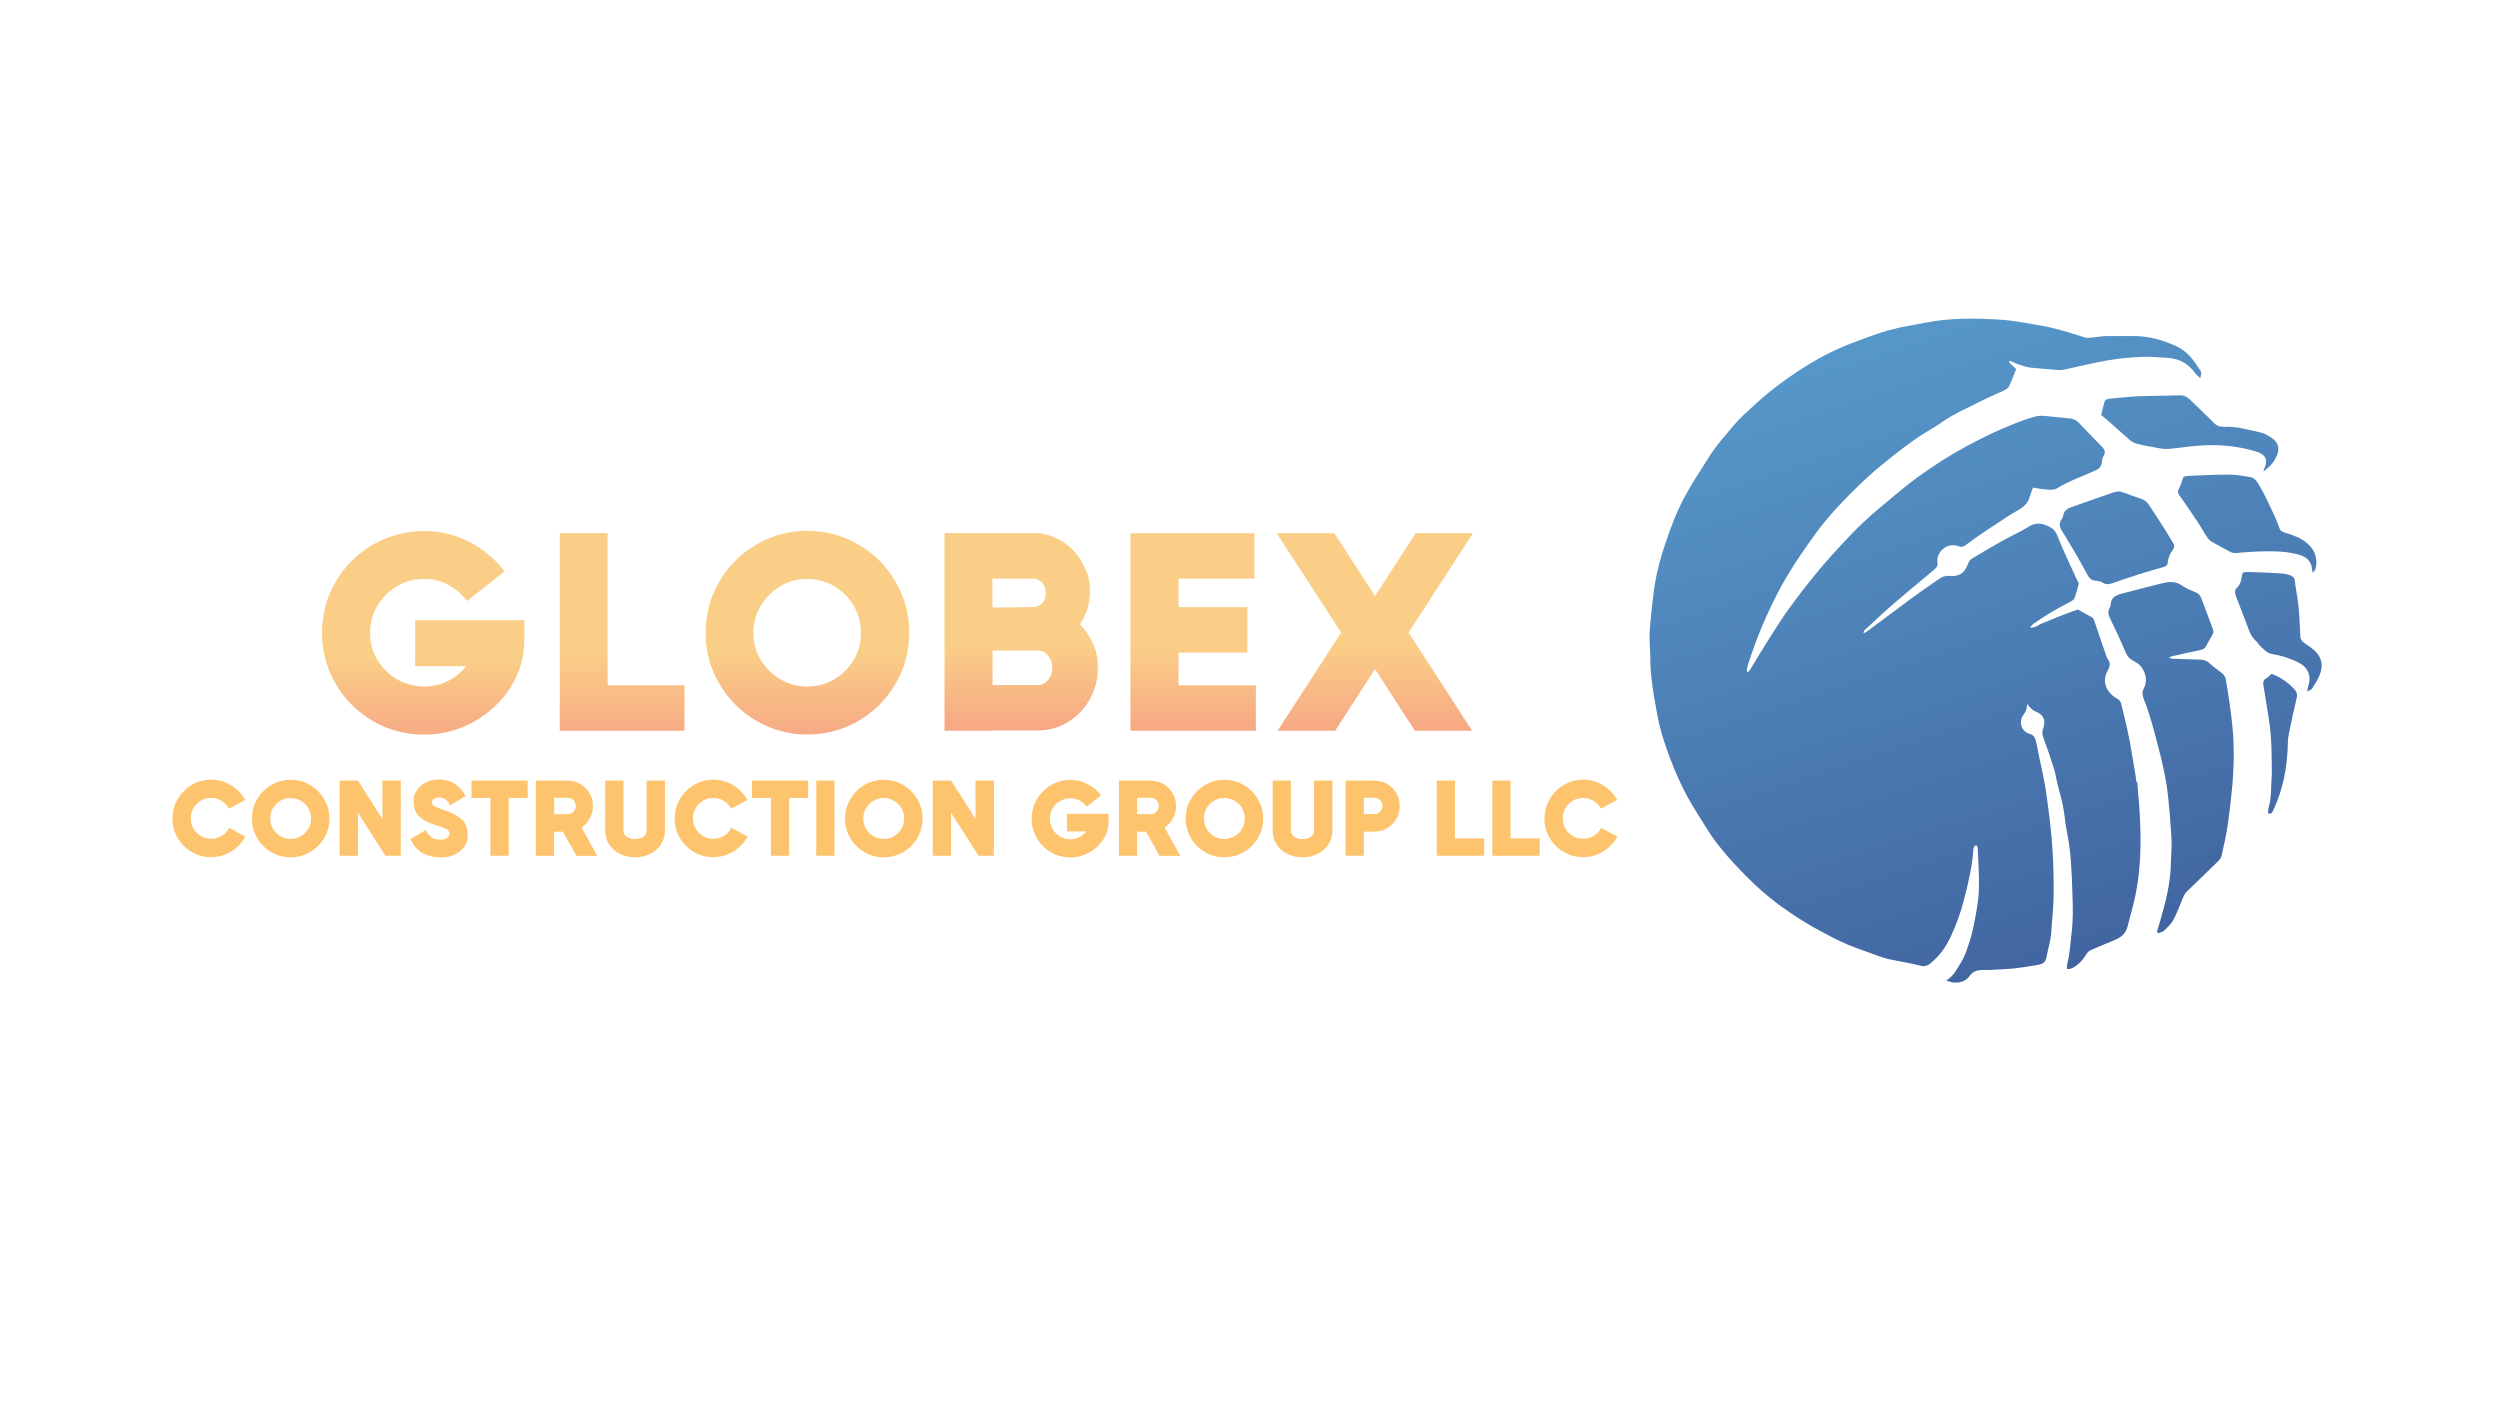 <?xml version="1.0" encoding="UTF-8"?>
<svg xmlns="http://www.w3.org/2000/svg" xmlns:xlink="http://www.w3.org/1999/xlink" version="1.1" viewBox="0 0 1920 1080">
  <defs>
    <style>
      .cls-1 {
        fill: url(#linear-gradient-8);
      }

      .cls-2 {
        fill: url(#linear-gradient-7);
      }

      .cls-3 {
        fill: url(#linear-gradient-5);
      }

      .cls-4 {
        fill: url(#linear-gradient-6);
      }

      .cls-5 {
        fill: url(#linear-gradient-9);
      }

      .cls-6 {
        fill: url(#linear-gradient-4);
      }

      .cls-7 {
        fill: url(#linear-gradient-3);
      }

      .cls-8 {
        fill: url(#linear-gradient-2);
      }

      .cls-9 {
        fill: url(#linear-gradient);
      }

      .cls-10 {
        fill: #fdc46d;
      }

      .cls-11 {
        fill: url(#linear-gradient-10);
      }

      .cls-12 {
        fill: url(#linear-gradient-11);
      }

      .cls-13 {
        fill: url(#linear-gradient-12);
      }

      .cls-14 {
        fill: url(#linear-gradient-13);
      }
    </style>
    <linearGradient id="linear-gradient" x1="1673" y1="75.3" x2="1377.3" y2="979.4" gradientTransform="translate(0 1080) scale(1 -1)" gradientUnits="userSpaceOnUse">
      <stop offset="0" stop-color="#36498a"/>
      <stop offset="1" stop-color="#5da8d7"/>
    </linearGradient>
    <linearGradient id="linear-gradient-2" x1="1805.7" y1="118.7" x2="1510" y2="1022.8" gradientTransform="translate(0 1080) scale(1 -1)" gradientUnits="userSpaceOnUse">
      <stop offset="0" stop-color="#36498a"/>
      <stop offset="1" stop-color="#5da8d7"/>
    </linearGradient>
    <linearGradient id="linear-gradient-3" x1="1797.2" y1="115.8" x2="1501.6" y2="1020" gradientTransform="translate(0 1080) scale(1 -1)" gradientUnits="userSpaceOnUse">
      <stop offset="0" stop-color="#36498a"/>
      <stop offset="1" stop-color="#5da8d7"/>
    </linearGradient>
    <linearGradient id="linear-gradient-4" x1="1871.1" y1="140" x2="1575.5" y2="1044.1" gradientTransform="translate(0 1080) scale(1 -1)" gradientUnits="userSpaceOnUse">
      <stop offset="0" stop-color="#36498a"/>
      <stop offset="1" stop-color="#5da8d7"/>
    </linearGradient>
    <linearGradient id="linear-gradient-5" x1="1879.9" y1="142.9" x2="1584.3" y2="1047.1" gradientTransform="translate(0 1080) scale(1 -1)" gradientUnits="userSpaceOnUse">
      <stop offset="0" stop-color="#36498a"/>
      <stop offset="1" stop-color="#5da8d7"/>
    </linearGradient>
    <linearGradient id="linear-gradient-6" x1="1898.4" y1="148.9" x2="1602.7" y2="1053.1" gradientTransform="translate(0 1080) scale(1 -1)" gradientUnits="userSpaceOnUse">
      <stop offset="0" stop-color="#36498a"/>
      <stop offset="1" stop-color="#5da8d7"/>
    </linearGradient>
    <linearGradient id="linear-gradient-7" x1="1896.8" y1="148.4" x2="1601.1" y2="1052.6" gradientTransform="translate(0 1080) scale(1 -1)" gradientUnits="userSpaceOnUse">
      <stop offset="0" stop-color="#36498a"/>
      <stop offset="1" stop-color="#5da8d7"/>
    </linearGradient>
    <linearGradient id="linear-gradient-8" x1="325" y1="481.7" x2="325" y2="638.3" gradientTransform="translate(0 1080) scale(1 -1)" gradientUnits="userSpaceOnUse">
      <stop offset="0" stop-color="#f59883"/>
      <stop offset=".6" stop-color="#face87"/>
    </linearGradient>
    <linearGradient id="linear-gradient-9" x1="477.8" y1="485.9" x2="477.8" y2="637.6" gradientTransform="translate(0 1080) scale(1 -1)" gradientUnits="userSpaceOnUse">
      <stop offset="0" stop-color="#f59883"/>
      <stop offset=".6" stop-color="#face87"/>
    </linearGradient>
    <linearGradient id="linear-gradient-10" x1="620.1" y1="485.4" x2="620.1" y2="642" gradientTransform="translate(0 1080) scale(1 -1)" gradientUnits="userSpaceOnUse">
      <stop offset="0" stop-color="#f59883"/>
      <stop offset=".6" stop-color="#face87"/>
    </linearGradient>
    <linearGradient id="linear-gradient-11" x1="784.3" y1="493.4" x2="784.3" y2="645.2" gradientTransform="translate(0 1080) scale(1 -1)" gradientUnits="userSpaceOnUse">
      <stop offset="0" stop-color="#f59883"/>
      <stop offset=".6" stop-color="#face87"/>
    </linearGradient>
    <linearGradient id="linear-gradient-12" x1="916.4" y1="491.7" x2="916.4" y2="643.4" gradientTransform="translate(0 1080) scale(1 -1)" gradientUnits="userSpaceOnUse">
      <stop offset="0" stop-color="#f59883"/>
      <stop offset=".6" stop-color="#face87"/>
    </linearGradient>
    <linearGradient id="linear-gradient-13" x1="1055.8" y1="492.7" x2="1055.8" y2="644.4" gradientTransform="translate(0 1080) scale(1 -1)" gradientUnits="userSpaceOnUse">
      <stop offset="0" stop-color="#f59883"/>
      <stop offset=".6" stop-color="#face87"/>
    </linearGradient>
  </defs>
  <!-- Generator: Adobe Illustrator 28.6.0, SVG Export Plug-In . SVG Version: 1.2.0 Build 709)  -->
  <g>
    <g id="Layer_1">
      <g id="Layer_1-2" data-name="Layer_1">
        <path class="cls-10" d="M132.5,628.6c0-5.4,1.3-10.4,4-14.9,2.7-4.6,6.3-8.2,10.8-10.9,4.6-2.7,9.5-4,14.9-4s10.7,1.4,15.3,4.3,8.3,6.6,10.8,11.3l-12.4,6.6c-1.4-2.4-3.3-4.4-5.7-5.9s-5.1-2.3-8-2.3-5.5.7-7.9,2.1c-2.4,1.4-4.3,3.3-5.7,5.7s-2.1,5-2.1,7.9.7,5.5,2.1,7.9c1.4,2.4,3.3,4.3,5.7,5.7s5,2.1,7.9,2.1,5.7-.8,8.2-2.3,4.4-3.6,5.6-6.2l12.4,6.8c-2.5,4.8-6.2,8.6-10.9,11.5s-9.9,4.3-15.4,4.3-10.4-1.3-14.9-4c-4.6-2.7-8.2-6.3-10.8-10.8-2.7-4.6-4-9.5-4-14.9h0Z"/>
        <path class="cls-10" d="M223.2,658.4c-5.4,0-10.4-1.3-14.9-4-4.6-2.7-8.2-6.3-10.8-10.8-2.7-4.6-4-9.5-4-14.9s1.3-10.4,4-14.9c2.7-4.6,6.3-8.2,10.8-10.9,4.6-2.7,9.5-4,14.9-4s10.4,1.3,14.9,4c4.6,2.7,8.2,6.3,10.9,10.9,2.7,4.6,4,9.5,4,14.9s-1.3,10.4-4,14.9c-2.7,4.6-6.3,8.2-10.9,10.8-4.6,2.7-9.5,4-14.9,4ZM223.2,644.3c2.9,0,5.5-.7,7.9-2.1,2.4-1.4,4.3-3.3,5.7-5.7s2.1-5,2.1-7.9-.7-5.5-2.1-7.9c-1.4-2.4-3.3-4.3-5.7-5.7s-5-2.1-7.9-2.1-5.5.7-7.9,2.1c-2.4,1.4-4.3,3.3-5.7,5.7s-2.1,5-2.1,7.9.7,5.5,2.1,7.9c1.4,2.4,3.3,4.3,5.7,5.7s5,2.1,7.9,2.1Z"/>
        <path class="cls-10" d="M293.7,628.9v-29.4h14.1v57.7h-11.8l-21.1-33v33h-14v-57.7h14l18.8,29.4Z"/>
        <path class="cls-10" d="M338.1,658.4c-5.8,0-10.6-1.3-14.5-3.8-3.9-2.6-6.7-6-8.3-10.3l11.8-6.9c1,2.5,2.5,4.4,4.3,5.6,1.8,1.2,4.2,1.8,7.1,1.8s3.7-.5,4.9-1.4c1.2-1,1.8-2,1.8-3.2s-.3-1.7-.8-2.3-1.5-1.2-3-1.9c-1.5-.6-3.6-1.4-6.5-2.2-5.2-1.5-9.3-3.6-12.5-6.3-3.1-2.8-4.7-6.6-4.7-11.6s.9-6.6,2.6-9.2c1.8-2.6,4.1-4.6,7-6s6.1-2.1,9.5-2.1,8.9,1.1,12.4,3.3,6.3,5.4,8.4,9.6l-12,7c-1-2.1-2.2-3.7-3.6-4.6-1.4-.9-3.1-1.4-5.1-1.4s-2.5.3-3.6,1c-1,.7-1.6,1.5-1.6,2.4s.2,1.5.6,2.1,1.2,1.2,2.5,1.8,3.2,1.3,5.8,2.2c5.6,1.7,10.1,4,13.5,6.8s5.1,6.9,5.1,12.3-.9,6.7-2.8,9.3c-1.8,2.6-4.4,4.7-7.6,6.1-3.2,1.4-6.8,2.1-10.8,2.1v-.2Z"/>
        <path class="cls-10" d="M405.3,599.5v13.3h-14.6v44.4h-14v-44.4h-14.6v-13.3h43.2Z"/>
        <path class="cls-10" d="M442.7,657.2l-10.4-18.5h-6.8v18.5h-14v-57.7h24.4c3.6,0,6.8.9,9.8,2.6,3,1.7,5.3,4.1,7.1,7.1,1.8,3,2.6,6.3,2.6,9.9s-.8,6.5-2.4,9.4-3.7,5.3-6.4,7l12.1,21.8h-16.1,0ZM425.6,612.8v12.5h10.4c1.8,0,3.2-.6,4.4-1.9,1.2-1.2,1.8-2.7,1.8-4.4s-.6-3.3-1.8-4.5-2.7-1.8-4.4-1.8h-10.4Z"/>
        <path class="cls-10" d="M496.7,599.5h14v38.3c0,4-1,7.6-3.1,10.7-2,3.1-4.8,5.6-8.3,7.3s-7.3,2.6-11.6,2.6-8.1-.9-11.6-2.6c-3.5-1.7-6.2-4.2-8.3-7.3-2-3.1-3-6.7-3-10.7v-38.3h14v38.3c0,2.1.9,3.7,2.7,4.9,1.8,1.2,3.9,1.7,6.2,1.7s4.7-.6,6.4-1.7c1.7-1.1,2.5-2.8,2.5-4.9v-38.3h0Z"/>
        <path class="cls-10" d="M518.2,628.6c0-5.4,1.3-10.4,4-14.9,2.7-4.6,6.3-8.2,10.8-10.9,4.6-2.7,9.5-4,14.9-4s10.7,1.4,15.3,4.3,8.3,6.6,10.8,11.3l-12.4,6.6c-1.4-2.4-3.3-4.4-5.7-5.9s-5.1-2.3-8-2.3-5.5.7-7.9,2.1c-2.4,1.4-4.3,3.3-5.7,5.7s-2.1,5-2.1,7.9.7,5.5,2.1,7.9c1.4,2.4,3.3,4.3,5.7,5.7s5,2.1,7.9,2.1,5.7-.8,8.2-2.3,4.4-3.6,5.6-6.2l12.4,6.8c-2.5,4.8-6.2,8.6-10.9,11.5s-9.9,4.3-15.4,4.3-10.4-1.3-14.9-4c-4.6-2.7-8.2-6.3-10.8-10.8-2.7-4.6-4-9.5-4-14.9h.1Z"/>
        <path class="cls-10" d="M620.7,599.5v13.3h-14.6v44.4h-14v-44.4h-14.6v-13.3h43.2,0Z"/>
        <path class="cls-10" d="M626.9,657.2v-57.7h14v57.7h-14Z"/>
        <path class="cls-10" d="M678.7,658.4c-5.4,0-10.4-1.3-14.9-4-4.6-2.7-8.2-6.3-10.8-10.8-2.7-4.6-4-9.5-4-14.9s1.3-10.4,4-14.9c2.7-4.6,6.3-8.2,10.8-10.9,4.6-2.7,9.5-4,14.9-4s10.4,1.3,14.9,4c4.6,2.7,8.2,6.3,10.9,10.9,2.7,4.6,4,9.5,4,14.9s-1.3,10.4-4,14.9c-2.7,4.6-6.3,8.2-10.9,10.8-4.6,2.7-9.5,4-14.9,4ZM678.7,644.3c2.9,0,5.5-.7,7.9-2.1,2.4-1.4,4.3-3.3,5.7-5.7s2.1-5,2.1-7.9-.7-5.5-2.1-7.9c-1.4-2.4-3.3-4.3-5.7-5.7s-5-2.1-7.9-2.1-5.5.7-7.9,2.1c-2.4,1.4-4.3,3.3-5.7,5.7s-2.1,5-2.1,7.9.7,5.5,2.1,7.9c1.4,2.4,3.3,4.3,5.7,5.7s5,2.1,7.9,2.1Z"/>
        <path class="cls-10" d="M749.2,628.9v-29.4h14.1v57.7h-11.8l-21.1-33v33h-14v-57.7h14l18.8,29.4Z"/>
        <path class="cls-10" d="M819.5,625h31.9v5.7c0,5-1.3,9.6-4,13.9-2.7,4.2-6.3,7.6-10.8,10.1s-9.4,3.8-14.6,3.8-10.4-1.3-14.9-4c-4.6-2.7-8.2-6.3-10.8-10.8-2.7-4.6-4-9.5-4-14.9s1.3-10.4,4-14.9c2.7-4.6,6.3-8.2,10.8-10.9,4.6-2.7,9.5-4,14.9-4s9.1,1.1,13.3,3.2c4.1,2.1,7.6,5,10.3,8.6l-11,8.7c-1.5-2-3.3-3.6-5.5-4.7-2.2-1.2-4.6-1.7-7.1-1.7s-5.5.7-7.9,2.1c-2.4,1.4-4.3,3.3-5.7,5.7s-2.1,5-2.1,7.9.7,5.5,2.1,7.9c1.4,2.4,3.3,4.3,5.7,5.7s5,2.1,7.9,2.1,4.8-.5,7-1.6c2.1-1.1,3.9-2.5,5.3-4.4h-14.9v-13.4h0Z"/>
        <path class="cls-10" d="M890.5,657.2l-10.4-18.5h-6.8v18.5h-14v-57.7h24.4c3.6,0,6.8.9,9.8,2.6,3,1.7,5.3,4.1,7.1,7.1s2.6,6.3,2.6,9.9-.8,6.5-2.4,9.4c-1.6,2.9-3.7,5.3-6.4,7l12.1,21.8h-16.1.1ZM873.3,612.8v12.5h10.4c1.8,0,3.2-.6,4.4-1.9,1.2-1.2,1.8-2.7,1.8-4.4s-.6-3.3-1.8-4.5-2.7-1.8-4.4-1.8h-10.4Z"/>
        <path class="cls-10" d="M940.3,658.4c-5.4,0-10.4-1.3-14.9-4-4.6-2.7-8.2-6.3-10.8-10.8-2.7-4.6-4-9.5-4-14.9s1.3-10.4,4-14.9c2.7-4.6,6.3-8.2,10.8-10.9,4.6-2.7,9.5-4,14.9-4s10.4,1.3,14.9,4c4.6,2.7,8.2,6.3,10.9,10.9,2.7,4.6,4,9.5,4,14.9s-1.3,10.4-4,14.9c-2.7,4.6-6.3,8.2-10.9,10.8-4.6,2.7-9.5,4-14.9,4ZM940.3,644.3c2.9,0,5.5-.7,7.9-2.1,2.4-1.4,4.3-3.3,5.7-5.7s2.1-5,2.1-7.9-.7-5.5-2.1-7.9c-1.4-2.4-3.3-4.3-5.7-5.7s-5-2.1-7.9-2.1-5.5.7-7.9,2.1c-2.4,1.4-4.3,3.3-5.7,5.7s-2.1,5-2.1,7.9.7,5.5,2.1,7.9c1.4,2.4,3.3,4.3,5.7,5.7s5,2.1,7.9,2.1Z"/>
        <path class="cls-10" d="M1009.3,599.5h14v38.3c0,4-1,7.6-3.1,10.7-2,3.1-4.8,5.6-8.3,7.3s-7.3,2.6-11.6,2.6-8.1-.9-11.6-2.6c-3.5-1.7-6.2-4.2-8.3-7.3-2-3.1-3-6.7-3-10.7v-38.3h14v38.3c0,2.1.9,3.7,2.7,4.9s3.9,1.7,6.2,1.7,4.7-.6,6.4-1.7c1.7-1.1,2.5-2.8,2.5-4.9v-38.3h0Z"/>
        <path class="cls-10" d="M1055.5,599.5c3.6,0,6.8.9,9.8,2.6,3,1.7,5.4,4.1,7.1,7.1,1.8,3,2.6,6.3,2.6,9.9s-.9,6.9-2.6,9.9c-1.8,3-4.1,5.4-7.1,7.1-3,1.8-6.3,2.6-9.8,2.6h-8.1v18.5h-14v-57.7h22.1ZM1055.5,625.3c1.8,0,3.2-.6,4.4-1.9,1.2-1.2,1.8-2.7,1.8-4.4s-.6-3.3-1.8-4.5-2.7-1.8-4.4-1.8h-8.1v12.5h8.1Z"/>
        <path class="cls-10" d="M1117.4,599.5v44.4h22.4v13.3h-36.4v-57.7h14Z"/>
        <path class="cls-10" d="M1160.1,599.5v44.4h22.4v13.3h-36.4v-57.7h14Z"/>
        <path class="cls-10" d="M1186.2,628.6c0-5.4,1.3-10.4,4-14.9,2.7-4.6,6.3-8.2,10.8-10.9,4.6-2.7,9.5-4,14.9-4s10.7,1.4,15.3,4.3,8.3,6.6,10.8,11.3l-12.4,6.6c-1.4-2.4-3.3-4.4-5.7-5.9-2.4-1.5-5.1-2.3-8-2.3s-5.5.7-7.9,2.1c-2.4,1.4-4.3,3.3-5.7,5.7-1.4,2.4-2.1,5-2.1,7.9s.7,5.5,2.1,7.9,3.3,4.3,5.7,5.7c2.4,1.4,5,2.1,7.9,2.1s5.7-.8,8.2-2.3,4.4-3.6,5.6-6.2l12.4,6.8c-2.5,4.8-6.2,8.6-10.9,11.5-4.7,2.9-9.9,4.3-15.4,4.3s-10.4-1.3-14.9-4c-4.6-2.7-8.2-6.3-10.8-10.8-2.7-4.6-4-9.5-4-14.9h0Z"/>
        <g>
          <path class="cls-9" d="M1640.8,600.7c-.8-7.1-2.3-14.1-3.4-21.2-2-13.2-5.1-26.3-8.4-39.2-.4-1.7-1.2-2.7-3-3.7-2.4-1.3-4.7-3.2-6.3-5.3-3.8-5.1-4.1-10.7-1-16.2,1.8-3.1,2.3-6,0-9.1-.4-.5-.7-1.1-.9-1.7-3.2-9.4-6.4-18.8-9.6-28.2-.3-.8-1-1.6-1.6-2-3.5-2-7-3.9-10.8-6-2.7,1-5.8,2-8.8,3.2s-6.1,2.2-9.1,3.5c-3.2,1.3-6.3,2.8-9.5,3.9-2.9,1-5.2,3.8-9.4,3.2,1.2-1.4,1.8-2.2,2.6-2.8,8.6-6,17.7-11.5,27.1-16.2,2.2-1.2,4.4-2.2,5.1-5,.9-3.1,1.8-6.2,2.8-9.8-.4-.7-1.1-1.9-1.7-3.2-5.1-11.4-10.6-22.5-15.1-34.1-1.9-4.5-5-6-8.7-7.5-4.7-1.8-8.8-1.6-13.3,1.3-5.7,3.7-12.1,6.4-18.1,9.7-8.5,4.8-17.1,9.7-25.4,14.8-1.2.7-2.2,2.1-2.7,3.5-2.6,7.4-6.7,10.4-14.3,9.7-2.9-.2-5.2.4-7.5,1.9-6.8,4.9-13.8,9.4-20.5,14.4-11.6,8.5-23.2,17.3-34.8,25.9-1.1.8-2.2,1.4-3.3,1.9,0-1.5.5-2.2,1.2-2.8,7.5-6.9,14.8-13.8,22.4-20.4,10-8.6,20.2-16.9,30.3-25.4,1.8-1.5,3.4-3,2.9-5.9-1.2-7.2,6.8-15.8,16.1-12.4,2.3.9,4.2.3,6-1.2,3.1-2.3,6.2-4.6,9.4-6.8,4.9-3.4,10-6.7,15-10,4.6-3,9-6.1,13.7-8.7,4.8-2.7,9.2-5.5,10.7-11.5.6-2.2,1.6-4.3,2.4-6.8,3.8.6,7.5,1.3,11.2,1.5,2.3.2,5,.4,6.8-.7,9.7-6,20.5-9.6,30.8-14.4,2.6-1.3,3.7-3,4.1-5.6.2-1.5.2-3.3,1-4.5,2.2-3.1,1.4-5.3-1-7.8-5.9-6.1-11.9-12.1-17.8-18.4-2.1-2.2-4.5-3.1-7.4-3.3-6-.5-12-1.3-18.1-1.8-2.6-.2-5.3-.3-7.9.4-5.3,1.5-10.7,3.4-15.8,5.4-12.6,4.9-24.8,10.9-36.7,17.3-12.9,6.9-25.1,14.8-37,23.3-10.1,7.3-19.4,15.5-29,23.4-9.4,7.7-18.2,16.1-26.4,24.9-7.9,8.3-15.6,16.9-22.9,25.7-7.4,8.9-14.4,18.1-21.2,27.4-5.3,7.3-10.1,15-14.9,22.5-5.2,8.2-10.2,16.6-15.3,25-.4.6-1.1,1-1.7,1.6-.3-.9-.6-1.3-.6-1.6.2-1.4.4-2.7.8-4.1,4.2-12.7,8.7-25.1,14.3-37.4,5.2-11.3,10.6-22.4,17.1-32.9,6.4-10.5,13.4-20.6,20.6-30.5,7.6-10.5,16.3-20,25.3-29.2,8.8-8.9,18-17.7,27.9-25.5,10-8,19.9-16,30.8-22.7,4.3-2.7,8.8-5.2,13-8.2,9.8-6.9,20.8-11.4,31.4-16.9,5.4-2.7,11.1-5,16.5-7.6,1.5-.8,3.1-1.8,3.8-3.2,2-4.2,3.6-8.5,5.4-13.1-1.8-1.8-3.6-3.5-5.5-5.3.2-.4.5-.7.7-1.1,2.1,1,4.4,2,6.6,2.8,2.9,1,5.9,2,8.9,2.4,7.3.8,14.6,1.3,21.8,1.9,1.2,0,2.5,0,3.7-.2,11.1-2.3,22.1-5.2,33.3-7.1,8.7-1.5,17.6-2.4,26.4-2.8,6.9-.4,13.7.4,20.6.8,8.6.5,15.4,4.2,20.6,11.2,1.1,1.5,2.6,2.7,4.3,4.4.9-4.3,1.1-4.4-.3-6.4-2.4-3.6-4.8-7.4-7.7-10.5-2.6-2.8-5.8-5.4-9.2-7.1-11.3-5.5-23.3-8.7-36-8.4h-18.7c-2.8,0-5.5.6-8.4.8-2.8.2-6,1.1-8.6.2-11.2-3.5-22.2-7.2-33.8-9.1-10.4-1.8-20.9-3.9-31.3-4.5-18.9-1.2-38.1-1.4-56.9,2.3-9.3,1.8-18.7,3.2-27.9,5.7-9.6,2.7-18.9,6.3-28.2,9.8-14.8,5.5-28.6,13-41.8,21.7-11.5,7.6-22.4,15.7-32.5,25-5.8,5.4-11.9,10.6-17,16.7-6.6,7.8-13.5,15.4-18.9,24.1-6.4,10.3-13.3,20.4-19,31.1-6.3,11.6-10.8,24.2-15,36.7-4.3,12.8-7.5,25.9-9,39.4-1.1,9.4-2.2,18.9-2.7,28.3-.3,6.3.5,12.7.5,19.1,0,10.9,1.5,21.5,3.3,32,1.5,8.2,2.7,16.3,5,24.3,2.6,9.2,5.9,18.4,9.5,27.3,3.2,8,6.9,15.8,11,23.4,4.5,8.2,9.6,15.8,14.5,23.8,6,9.8,13.3,18.6,21.1,27.1,11.2,12.1,23.1,23.5,36.5,33.1,6.2,4.4,12.4,8.6,18.9,12.5s13.3,7.5,20,11c4,2,8,4,12.1,5.7,5.3,2.2,10.8,4.1,16.1,6,5.1,1.8,9.9,3.8,15.1,5,8,1.8,16.1,2.9,24.1,5,3.6,1,6,0,8.4-2.1,6.8-5.6,11.8-12.7,15.4-20.7,4.2-9,7.5-18.3,10-28.1,3.3-12.7,6.3-25.6,7.2-38.8,0-.8.6-1.5.9-2.3l.5-.2h1.2c.2.8.7,1.6.7,2.4.4,10.9,1.3,21.8.8,32.7-.4,8.8-2.2,17.6-3.9,26.3-1.1,5.6-2.7,11.2-4.6,16.6-1.4,4.1-2.9,8.3-5.2,11.9-3.1,4.7-5.3,10.1-11.3,13.8,2.6.7,4.2,1.4,5.7,1.5,4.9.4,9.5-1.1,12.1-4.9,3.4-4.9,7.9-4.8,12.6-4.8h3.3c6-.4,12.1-.5,18.2-1.1,6.3-.7,12.5-1.8,18.8-2.8,3.4-.6,5.7-2.1,6.3-5.9,1.1-6.6,3.4-12.9,3.7-19.6.4-8.3,1.5-16.7,1.7-25.1.4-20.8-.5-41.6-3.1-62.1-1-7.6-1.8-15.1-3-22.6-1.3-7.5-2.9-15-4.5-22.4-.9-4.6-1.8-9.1-2.8-13.7-.7-2.7-1.6-5.2-5-6-6-1.6-8.6-8.9-5-14.2,1.8-2.4,3.2-4.7,3-8.8,1.6,1.8,2.2,2.6,3.1,3.4.9.8,1.8,1.8,2.8,2.1,6.7,2.5,8.9,6.9,6.5,13.5-.8,2.2-.8,4.1,0,6.3,3,8.3,5.9,16.7,8.5,25.1,1.2,3.7,1.6,7.6,2.6,11.4,1.3,5.4,3,10.8,4.1,16.2,1.3,6.7,1.7,13.6,3.1,20.3,3.2,15.7,3.7,31.7,4.2,47.5.4,10.3.6,20.6-.7,30.9-1,7.6-1.2,15.2-3.2,22.6-.3,1.3-.2,2.6-.3,4.3,1.5,0,2.4,0,3.2-.3,5-2.2,8.6-6,11.4-10.6,1.1-1.8,2.1-2.9,3.9-3.7,6.1-2.5,12.2-5.3,18.5-7.8,4.9-2,8.3-5.2,9.6-10.4,1.4-5.7,3-11.5,4.5-17.2,2.7-10.7,4.2-21.7,4.9-32.7.6-9.2.6-18.4.3-27.7-.4-11.1-1.3-22.1-2.3-33.1h-.6Z"/>
          <path class="cls-8" d="M1584.7,395.8c-.2,1.2-.9,2.3-1.6,3.4-1.8,2.8-1.4,5.5.3,8.2,4,6.5,7.9,13,11.7,19.5,2.8,4.9,5.5,9.7,8.1,14.7,1.4,2.5,3.1,4.1,6.1,4.4,1.8,0,3.9.4,5.3,1.4,2.9,1.9,5.5,1.3,8.4.3,6.5-2.3,13.1-4.6,19.8-6.7,6.2-1.9,12.4-3.8,18.7-5.5,1.9-.5,3.2-1.4,3.3-3.3.3-3.8,1.8-7.2,4.1-10.2,1.3-1.8,1.2-3.3,0-5.1-2.3-3.5-4.3-7.2-6.5-10.7-4-6.3-8.1-12.5-12.2-18.7-1.6-2.3-3.6-3.8-6.3-4.6-4.2-1.3-8.2-2.9-12.3-4.4-1.4-.5-2.9-.9-4.4-1.2-1.6.4-3.1.6-4.6,1-10.6,3.7-21.1,7.4-31.6,11.1-3.2,1.1-5.8,2.8-6.5,6.5h.2Z"/>
          <path class="cls-7" d="M1709.3,521.3c-.3-1.4-1.2-2.9-2.2-3.8-3.3-2.8-7-5-10.1-8.1-2.1-1.9-4.3-2.8-7.1-2.8-7.2-.2-14.4-.4-21.5-.7-.7,0-1.4-.4-2.6-.8,1.1-.6,1.5-1,1.9-1,7.5-1.7,14.8-3.4,22.3-4.9,1.9-.4,3.2-1.1,4.1-2.7,1.7-3.2,3.7-6.3,5.3-9.6.5-1,.6-2.4.2-3.5-2.9-8.1-6.1-15.9-9-24-.9-2.2-2.1-3.6-4.3-4.5-3.6-1.6-7.4-2.9-10.5-5.2-4.9-3.5-10-3-15.1-1.8-10.3,2.5-20.5,5.3-30.8,7.9-4.9,1.3-8.8,2.9-8.9,8.8,0,.7-.4,1.5-.8,2.1-1.7,3.1-.9,5.9.6,8.8,4.1,8.5,8.2,17.1,11.8,25.8,1.3,2.9,3,4.8,5.8,6.2,2.4,1.3,5,2.9,6.5,5.2,3.3,4.8,4.3,10.5,1.6,15.9-1.6,3-1.1,5.7,0,8.5,4.6,11.3,7.5,23,10.6,34.8,3.2,12,6.1,24.2,7.6,36.5,1.4,11.8,2.3,23.6,3,35.3.4,6.7-.4,13.4-.5,20.1-.3,14.2-3.7,27.7-7.5,41.2-1,3.6-2.1,7.2-3.2,10.8.4.3.8.7,1.1.9,1.6-.7,3.4-1,4.5-2,2.6-2.6,5.5-5.2,7.2-8.5,2.9-5.5,4.9-11.4,7.4-17.1.6-1.4,1.3-2.8,2.3-3.9,7.7-7.5,15.4-14.9,23-22.3,1.7-1.7,3.6-3.4,4.1-5.4,1.9-8.2,3.7-16.4,4.9-24.7,1.4-10,2.6-20.1,3.5-30.2.7-8.2,1-16.5,1-24.8s-.6-17.1-1.6-25.6c-1.2-10.5-2.9-20.9-4.6-31.4v.5Z"/>
          <path class="cls-6" d="M1744.5,517.5h0c-1.4,1.2-2.5,2.6-4,3.4-2.7,1.5-2.5,3.6-2.1,6,1.3,7.9,2.5,15.6,3.8,23.5,1.6,9.9,2.4,19.8,2.4,29.8s.4,11.6,0,17.4c-.6,7.4,0,15-2.2,22.2-.5,1.5-.4,3.2-.5,4.8,2.5.9,3.1-.7,3.8-2.1,8-16.5,11-34.2,11.4-52.4,0-2.4.4-5,.9-7.4,1.8-8.8,3.7-17.7,5.8-26.4.8-3.1,0-5.3-2.2-7.5-4.8-5-10.2-8.7-17-11.3h-.1Z"/>
          <path class="cls-3" d="M1707.6,327.7c-2.9.2-5.1-.7-7.1-2.7-6.1-6.2-12.5-12.1-18.7-18.2-2.2-2.2-4.8-3.3-8-3.2-10.9.4-21.9.3-32.7.8-7,.3-13.9,1.2-20.9,1.8-1.8.2-3.4.6-4,2.6-.9,3-1.6,6.1-2.5,9.9h0c1.7,1.5,4,3.3,6.2,5.2,5.2,4.6,10.3,9.3,15.6,13.9,1.6,1.4,3.6,2.5,5.6,3,5.6,1.4,11.3,2.4,16.9,3.4,2.7.5,5.5.8,8.3.5,7.8-.7,15.4-2,23.2-2.5,14.7-1,29.2.3,43.4,4.6,5.7,1.7,9.4,5.4,6.3,12.4-.3.6-.4,1.4-1,2.9,5.2-3.6,8.6-7.6,10.6-12.6,2-5.2.9-9.8-3.8-12.9-2.6-1.8-5.5-3.7-8.6-4.4-9.5-2-18.9-5-28.9-4.4h0Z"/>
          <path class="cls-4" d="M1733.6,370.4c-1.4-2.2-2.9-3.6-5.3-4-5.1-.7-10.4-1.9-15.6-1.9-10.8-.1-21.5.6-32.2,1-1.3,0-2.4.5-3.6.8-1.2,3-1.7,5.8-3.1,8.1-1.5,2.4-1.5,4.1.2,6.3,4.8,6.7,9.3,13.5,13.9,20.3,2.6,4,4.9,8.2,7.6,12.2.7,1,1.6,1.9,2.5,2.5,4.9,2.8,9.8,5.5,14.8,8.1,1.3.7,2.9,1,4.3.9,11.6-1,23.3-1.8,35-1,5.1.4,10.2,1.2,15.1,2.8,5.4,1.9,8.2,5.7,8.6,11.5,0,.6.2,1.2.3,1.8,1.4-1.1,2.1-2.3,2.4-3.7,1.6-7.5-.8-13.8-6.4-18.7-4.9-4.4-11.3-6.5-17.5-8.4-2.1-.6-3.3-1.4-4-3.4-1.3-3.2-2.3-6.4-3.8-9.5-4.1-8.6-7.9-17.5-13.1-25.6h-.1Z"/>
          <path class="cls-2" d="M1774.1,496.8c-1.8-1.4-3.9-2.4-5.6-4-.9-.9-1.8-2.3-1.8-3.5-.5-7.2-.6-14.4-1.2-21.5-.6-6-1.5-12-2.6-18-.5-2.5.2-6-2.8-7.4-2.4-1.2-5.3-1.8-8.1-2-8.5-.6-17.1-.9-25.6-1.1-3.9-.1-4.4.5-4.8,4.1-.4,3-1.3,5.8-3.6,7.9-1.6,1.4-1.6,2.9-1.3,4.7.4,1.6.9,3,1.5,4.5,2.6,6.9,5.5,13.8,8,20.8,1.4,4.2,3.1,8.1,6.5,11.1,1.1,1,1.8,2.5,2.9,3.5,2.8,2.5,5.2,5.7,9.4,6.4,3.2.5,6.4,1.2,9.5,2.2,3.9,1.4,7.9,2.8,11.6,4.8,6.1,3.1,9.2,10,6.9,16.5-.5,1.4-.6,2.9-1.1,5.4h0c1.7-1,3.1-1.4,3.7-2.3,2.1-3.4,4.5-6.8,5.9-10.5,3.5-9.1.9-15.8-7.5-21.6h0Z"/>
        </g>
        <path class="cls-1" d="M318.9,511.6h39c-3.8,4.9-8.4,8.7-14,11.5s-11.7,4.1-18.3,4.1-14.4-1.8-20.7-5.5c-6.3-3.7-11.3-8.7-15.1-15-3.8-6.3-5.6-13.2-5.6-20.7s1.9-14.4,5.6-20.7c3.8-6.3,8.8-11.3,15.1-15.1,6.3-3.8,13.2-5.6,20.7-5.6s12.9,1.5,18.6,4.6c5.8,3,10.6,7.2,14.5,12.4l28.8-22.8c-7.2-9.5-16.3-17.1-27.1-22.6-10.8-5.6-22.5-8.4-34.9-8.4s-27.2,3.5-39.2,10.5-21.5,16.5-28.5,28.5-10.5,25.1-10.5,39.2,3.5,27.2,10.5,39.2,16.5,21.5,28.5,28.5,25.1,10.5,39.2,10.5,26.5-3.3,38.4-9.9c11.8-6.6,21.3-15.4,28.3-26.6,7-11.1,10.5-23.3,10.5-36.4v-15h-83.9v35.3Z"/>
        <polygon class="cls-5" points="466.7 409.5 429.9 409.5 429.9 561.2 525.7 561.2 525.7 526.3 466.7 526.3 466.7 409.5"/>
        <path class="cls-11" d="M659.3,418.2c-12-7-25.1-10.5-39.2-10.5s-27.2,3.5-39.2,10.5-21.5,16.5-28.5,28.5-10.5,25.1-10.5,39.2,3.5,27.2,10.5,39.2,16.5,21.5,28.5,28.5,25.1,10.5,39.2,10.5,27.2-3.5,39.2-10.5,21.5-16.5,28.5-28.5,10.5-25.1,10.5-39.2-3.5-27.2-10.5-39.2-16.5-21.5-28.5-28.5ZM655.7,506.7c-3.7,6.3-8.7,11.3-15,15s-13.2,5.5-20.7,5.5-14.4-1.8-20.7-5.5-11.3-8.7-15.1-15-5.6-13.2-5.6-20.7,1.9-14.4,5.6-20.7c3.8-6.3,8.8-11.3,15.1-15.1,6.3-3.8,13.2-5.6,20.7-5.6s14.4,1.9,20.7,5.6c6.3,3.8,11.3,8.8,15,15.1,3.7,6.3,5.5,13.2,5.5,20.7s-1.8,14.4-5.5,20.7Z"/>
        <path class="cls-12" d="M829.3,479.5c5.2-7.7,7.8-16.1,7.8-25.4s-2-15.1-5.9-22-9.2-12.4-15.8-16.5-13.9-6.2-21.7-6.2h-68.3v151.8h36.9v-.2h35.1c8.2,0,15.9-2.2,22.9-6.5s12.6-10.2,16.7-17.5c4.1-7.3,6.2-15.3,6.2-24s-1.2-12.6-3.7-18.4-5.9-10.9-10.2-15.2h0ZM762.2,444.4h31.5c2.5,0,4.7,1.1,6.6,3.1,2,2.1,2.9,4.8,2.9,8.1s-1,5.8-2.9,7.7-4.1,2.9-6.6,2.9l-31.5.4v-22.3h0ZM805,522.1c-2.2,2.7-4.7,4-7.6,4h-35.1v-26.5h35.1c2.9,0,5.4,1.3,7.6,4,2.2,2.7,3.2,5.7,3.2,9.2s-1.1,6.6-3.2,9.2h0Z"/>
        <polygon class="cls-13" points="905.1 501.2 958 501.2 958 466.3 905.1 466.3 905.1 444.4 963.4 444.4 963.4 409.5 868.2 409.5 868.2 561.2 964.5 561.2 964.5 526.3 905.1 526.3 905.1 501.2"/>
        <polygon class="cls-14" points="1087.2 409.5 1056 457.8 1024.8 409.5 980.5 409.5 1030 485.8 981.2 561.2 1025.4 561.2 1056 513.8 1086.6 561.2 1130.6 561.2 1081.8 485.8 1131.2 409.5 1087.2 409.5"/>
      </g>
    </g>
  </g>
</svg>